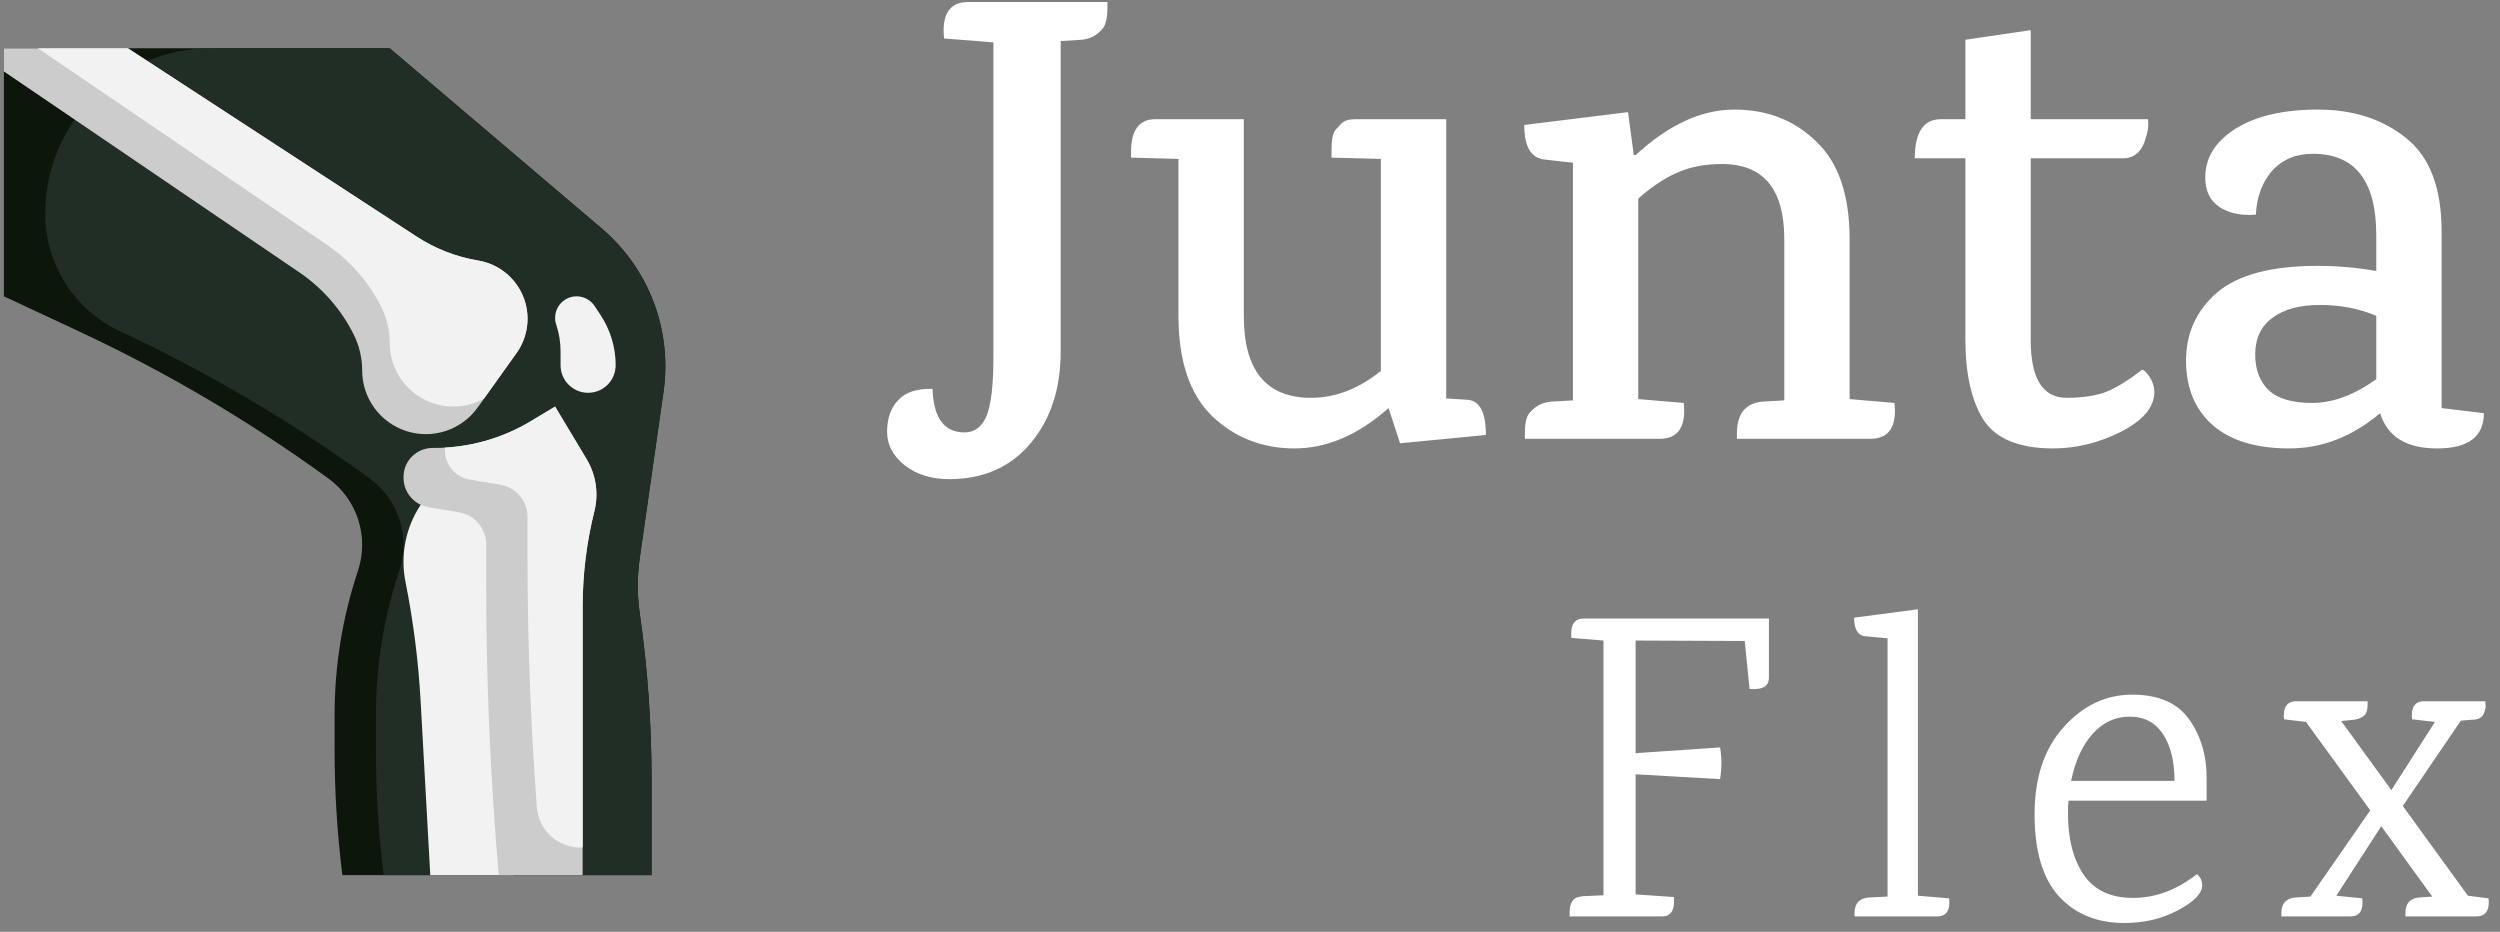 <svg xmlns="http://www.w3.org/2000/svg" width="220" height="82" viewBox="0 0 220 82" fill="none"><rect x="0" y="0" width="220" height="82" fill="#808080" stroke="none"/><path d="M85.222 0.174H97.454C97.454 0.174 97.454 0.324 97.454 0.625C97.454 1.527 97.322 2.147 97.059 2.485C96.57 3.086 95.95 3.424 95.199 3.499L93.339 3.612V30.95C93.339 34.219 92.456 36.906 90.69 39.01C88.924 41.114 86.537 42.166 83.531 42.166C81.953 42.166 80.638 41.753 79.585 40.926C78.571 40.099 78.064 39.123 78.064 37.995C78.064 36.83 78.383 35.91 79.022 35.233C79.661 34.519 80.675 34.181 82.066 34.219C82.141 36.774 83.08 38.052 84.884 38.052C85.748 38.052 86.387 37.582 86.8 36.642C87.214 35.665 87.42 33.918 87.42 31.4V3.725H87.364L83.08 3.387C82.855 1.245 83.569 0.174 85.222 0.174ZM117.176 13.871V13.194C117.176 12.292 117.289 11.71 117.514 11.447C117.74 11.184 117.909 10.996 118.022 10.883C118.285 10.62 118.698 10.489 119.262 10.489H127.266V35.064L129.069 35.177C130.197 35.215 130.76 36.248 130.76 38.277L123.207 39.01L122.193 35.91C119.525 38.277 116.763 39.461 113.907 39.461C111.089 39.461 108.684 38.521 106.692 36.642C104.701 34.726 103.705 31.776 103.705 27.793V13.983L99.534 13.871V13.363C99.534 11.447 100.248 10.489 101.676 10.489H109.454V27.793C109.454 32.603 111.427 35.008 115.373 35.008C117.514 35.008 119.562 34.219 121.516 32.641V13.983L117.176 13.871ZM164.571 38.615H152.847V38.164C152.847 36.436 153.58 35.496 155.045 35.346L157.018 35.233V21.085C157.018 16.651 155.196 14.434 151.551 14.434C150.047 14.434 148.751 14.679 147.661 15.167C146.572 15.618 145.407 16.388 144.167 17.478V35.121L148.169 35.459C148.394 37.563 147.68 38.615 146.027 38.615H134.19V38.164C134.19 37.263 134.321 36.661 134.584 36.361C135.073 35.759 135.693 35.421 136.445 35.346L138.417 35.233V14.322L135.937 14.04C134.735 13.927 134.134 12.912 134.134 10.996L143.265 9.869L143.772 13.645H143.941C146.835 10.977 149.728 9.643 152.621 9.643C155.515 9.643 157.92 10.583 159.836 12.461C161.79 14.303 162.767 17.177 162.767 21.085V35.121L166.713 35.459C166.938 37.563 166.224 38.615 164.571 38.615ZM178.704 13.927V29.935C178.704 33.317 179.756 35.008 181.861 35.008C183.214 35.008 184.36 34.839 185.299 34.501C186.239 34.125 187.309 33.467 188.512 32.528C188.7 32.565 188.925 32.791 189.188 33.204C189.451 33.617 189.583 34.05 189.583 34.501C189.583 35.816 188.606 36.981 186.652 37.995C184.698 38.972 182.706 39.461 180.677 39.461C177.671 39.461 175.623 38.615 174.533 36.924C173.481 35.233 172.955 32.885 172.955 29.878V13.927H168.502C168.502 11.635 169.272 10.489 170.813 10.489H172.955V3.499L178.704 2.654V10.489H189.019C189.094 10.977 189.038 11.503 188.85 12.067C188.55 13.232 187.93 13.852 186.99 13.927H178.704ZM218.581 36.361C218.581 38.427 217.209 39.461 214.466 39.461C211.761 39.461 210.088 38.427 209.45 36.361C207.007 38.427 204.339 39.461 201.446 39.461C198.552 39.461 196.316 38.784 194.738 37.432C193.16 36.041 192.371 34.144 192.371 31.739C192.371 29.334 193.273 27.342 195.076 25.764C196.918 24.186 199.867 23.396 203.926 23.396C205.692 23.396 207.42 23.547 209.111 23.847V20.691C209.111 15.919 207.251 13.533 203.531 13.533C202.028 13.533 200.826 14.04 199.924 15.054C199.06 16.069 198.59 17.346 198.515 18.887C197.237 19 196.166 18.774 195.302 18.211C194.475 17.647 194.062 16.783 194.062 15.618C194.062 13.889 194.945 12.461 196.711 11.334C198.515 10.207 200.938 9.643 203.982 9.643C207.063 9.643 209.638 10.47 211.704 12.123C213.809 13.777 214.861 16.52 214.861 20.353V35.91L218.581 36.361ZM209.111 27.793C207.608 27.154 205.955 26.835 204.151 26.835C202.385 26.835 200.995 27.211 199.98 27.962C198.966 28.714 198.458 29.785 198.458 31.175C198.458 32.528 198.853 33.58 199.642 34.331C200.431 35.083 201.709 35.459 203.475 35.459C205.279 35.459 207.157 34.764 209.111 33.373V27.793Z" fill="white"></path><path d="M155.665 54.431V59.619C155.665 60.394 155.097 60.729 153.961 60.626L153.536 56.406L143.934 56.367V66.278L151.367 65.775C151.522 66.653 151.522 67.582 151.367 68.563L143.934 68.137V78.707L147.302 78.939C147.405 80.075 147.057 80.643 146.257 80.643H138.126C138.126 80.643 138.126 80.539 138.126 80.333C138.126 79.662 138.307 79.223 138.668 79.016C138.849 78.939 139.068 78.887 139.326 78.862L141.107 78.784V56.367L138.281 56.135C138.178 54.999 138.539 54.431 139.365 54.431H155.665ZM170.481 80.643H163.202V80.333C163.202 79.507 163.615 79.055 164.441 78.978L166.106 78.9V56.173L164.093 55.98C163.473 55.902 163.163 55.36 163.163 54.354L168.777 53.618V78.823L171.526 79.055C171.63 80.113 171.281 80.643 170.481 80.643ZM194.181 70.46H182.024C181.998 70.718 181.985 71.118 181.985 71.66C181.985 73.854 182.45 75.635 183.379 77.003C184.308 78.345 185.754 79.016 187.715 79.016C189.677 79.016 191.548 78.32 193.329 76.926C193.639 77.184 193.794 77.507 193.794 77.894C193.794 78.616 193.084 79.352 191.664 80.1C190.271 80.849 188.696 81.223 186.941 81.223C184.541 81.223 182.618 80.436 181.172 78.862C179.752 77.287 179.043 74.887 179.043 71.66C179.043 68.434 179.894 65.878 181.598 63.994C183.302 62.084 185.315 61.129 187.638 61.129C189.961 61.129 191.639 61.865 192.671 63.336C193.704 64.807 194.207 66.562 194.181 68.602V70.46ZM191.355 68.718C191.355 66.988 191.019 65.62 190.348 64.614C189.677 63.581 188.696 63.065 187.406 63.065C186.141 63.065 185.057 63.568 184.153 64.575C183.25 65.582 182.618 66.963 182.256 68.718H191.355ZM217.912 80.643H211.679V80.333C211.679 79.507 212.079 79.055 212.879 78.978L214.041 78.9L209.549 72.706L205.6 78.823L207.885 79.055C207.988 80.113 207.639 80.643 206.839 80.643H200.761V80.333C200.761 79.507 201.174 79.055 202 78.978L203.316 78.9L208.582 71.312L202.929 63.53L200.993 63.297C200.89 62.239 201.251 61.71 202.077 61.71H208.349V61.981C208.349 62.549 208.207 62.91 207.923 63.065C207.665 63.22 207.407 63.31 207.149 63.336L206.026 63.452L210.44 69.531L214.273 63.53L212.26 63.297C212.156 62.239 212.505 61.71 213.305 61.71H218.725C218.7 61.787 218.7 61.891 218.725 62.02C218.751 62.149 218.738 62.291 218.687 62.446C218.661 62.6 218.609 62.742 218.532 62.871C218.377 63.181 218.041 63.336 217.525 63.336L216.596 63.413H216.557L211.447 70.925L217.177 78.823L218.996 79.055C219.1 80.113 218.738 80.643 217.912 80.643Z" fill="white"></path><path d="M30.128 77.009C29.673 73.355 29.445 69.676 29.445 65.994V62.891C29.445 58.587 30.139 54.313 31.499 50.23C31.985 48.775 31.994 47.202 31.526 45.741C31.058 44.28 30.137 43.006 28.896 42.104C22.002 37.091 14.643 32.752 6.919 29.147L0.343 26.078V4.25H34.296L52.947 20.103C54.996 21.843 56.569 24.075 57.521 26.589C58.473 29.103 58.772 31.817 58.39 34.478L56.297 49.13C56.068 50.731 56.068 52.356 56.297 53.956C56.99 58.809 57.338 63.705 57.338 68.606V77.009H30.13H30.128Z" fill="#0D160B"></path><path d="M56.294 53.956C56.066 52.356 56.066 50.731 56.294 49.13L58.387 34.478C58.769 31.817 58.471 29.103 57.519 26.589C56.568 24.075 54.994 21.844 52.946 20.103L34.294 4.25H18.549C10.502 4.25 3.979 10.773 3.979 18.82C3.98 20.988 4.598 23.112 5.763 24.941C6.928 26.77 8.591 28.229 10.556 29.147C18.28 32.752 25.639 37.09 32.532 42.104C33.773 43.007 34.694 44.281 35.162 45.742C35.63 47.202 35.621 48.774 35.136 50.23C33.775 54.312 33.082 58.588 33.082 62.891V65.994C33.082 69.677 33.31 73.356 33.764 77.009H57.335V68.606C57.335 63.705 56.988 58.809 56.294 53.956Z" fill="#212E26"></path><path d="M37.865 77.009L37.013 61.673C36.818 58.158 36.373 54.662 35.683 51.21C35.213 48.86 35.694 46.419 37.02 44.423H45.208V77.009" fill="#F2F2F2"></path><path d="M51.273 77.009V53.372C51.273 50.546 51.62 47.732 52.305 44.991C52.693 43.432 52.448 41.782 51.622 40.403L48.848 35.779L46.689 37.075C44.136 38.608 41.215 39.417 38.237 39.417H38.093C36.648 39.417 35.51 40.56 35.51 41.971V42.043C35.51 43.326 36.437 44.421 37.703 44.632L40.393 45.081C41.062 45.193 41.669 45.538 42.107 46.055C42.545 46.572 42.785 47.227 42.786 47.905V51.489C42.786 60.007 43.154 68.523 43.89 77.009H51.273ZM0.342 6.287L26.343 23.968C28.378 25.351 30.024 27.232 31.124 29.433C31.615 30.416 31.871 31.501 31.871 32.599C31.87 33.787 32.248 34.944 32.947 35.903C33.647 36.862 34.634 37.575 35.765 37.937C36.895 38.3 38.112 38.294 39.239 37.92C40.367 37.546 41.346 36.824 42.036 35.858L45.456 31.07C45.969 30.353 46.29 29.517 46.391 28.641C46.491 27.766 46.367 26.879 46.029 26.064C45.692 25.25 45.153 24.535 44.463 23.986C43.773 23.438 42.954 23.074 42.085 22.93C40.148 22.607 38.299 21.887 36.654 20.814L11.256 4.25H0.342V6.287Z" fill="#CCCCCC"></path><path d="M49.329 30.925V32.141C49.329 32.784 49.584 33.401 50.039 33.856C50.494 34.311 51.111 34.566 51.754 34.566C52.397 34.566 53.014 34.311 53.469 33.856C53.924 33.401 54.179 32.784 54.179 32.141C54.179 30.559 53.711 29.014 52.834 27.698L52.317 26.92C52.062 26.539 51.678 26.263 51.236 26.143C50.794 26.023 50.323 26.068 49.911 26.27C49.499 26.471 49.175 26.815 48.997 27.238C48.82 27.661 48.803 28.134 48.948 28.568C49.201 29.329 49.33 30.124 49.33 30.926L49.329 30.925ZM42.586 35.085L45.454 31.069C45.967 30.352 46.288 29.516 46.388 28.64C46.488 27.765 46.364 26.878 46.027 26.064C45.69 25.249 45.151 24.534 44.461 23.986C43.771 23.437 42.953 23.073 42.083 22.928C40.146 22.606 38.297 21.885 36.653 20.812L11.255 4.25H3.338L28.768 21.542C30.802 22.926 32.448 24.807 33.548 27.008C34.04 27.991 34.295 29.075 34.295 30.174C34.295 31.66 34.886 33.086 35.937 34.137C36.988 35.188 38.414 35.779 39.9 35.779C40.853 35.779 41.773 35.53 42.586 35.085ZM51.273 53.372C51.273 50.546 51.619 47.732 52.304 44.991C52.694 43.432 52.448 41.781 51.622 40.403L48.847 35.779L46.689 37.075C44.404 38.444 41.821 39.238 39.162 39.386C39.158 39.441 39.146 39.492 39.146 39.547V39.619C39.146 40.902 40.074 41.997 41.34 42.208L44.029 42.657C44.698 42.769 45.305 43.114 45.743 43.631C46.181 44.148 46.422 44.803 46.422 45.481V49.065C46.422 56.401 46.695 63.734 47.242 71.049C47.391 73.046 49.073 74.585 51.075 74.585C51.143 74.585 51.206 74.568 51.273 74.565V53.372Z" fill="#F2F2F2"></path></svg>